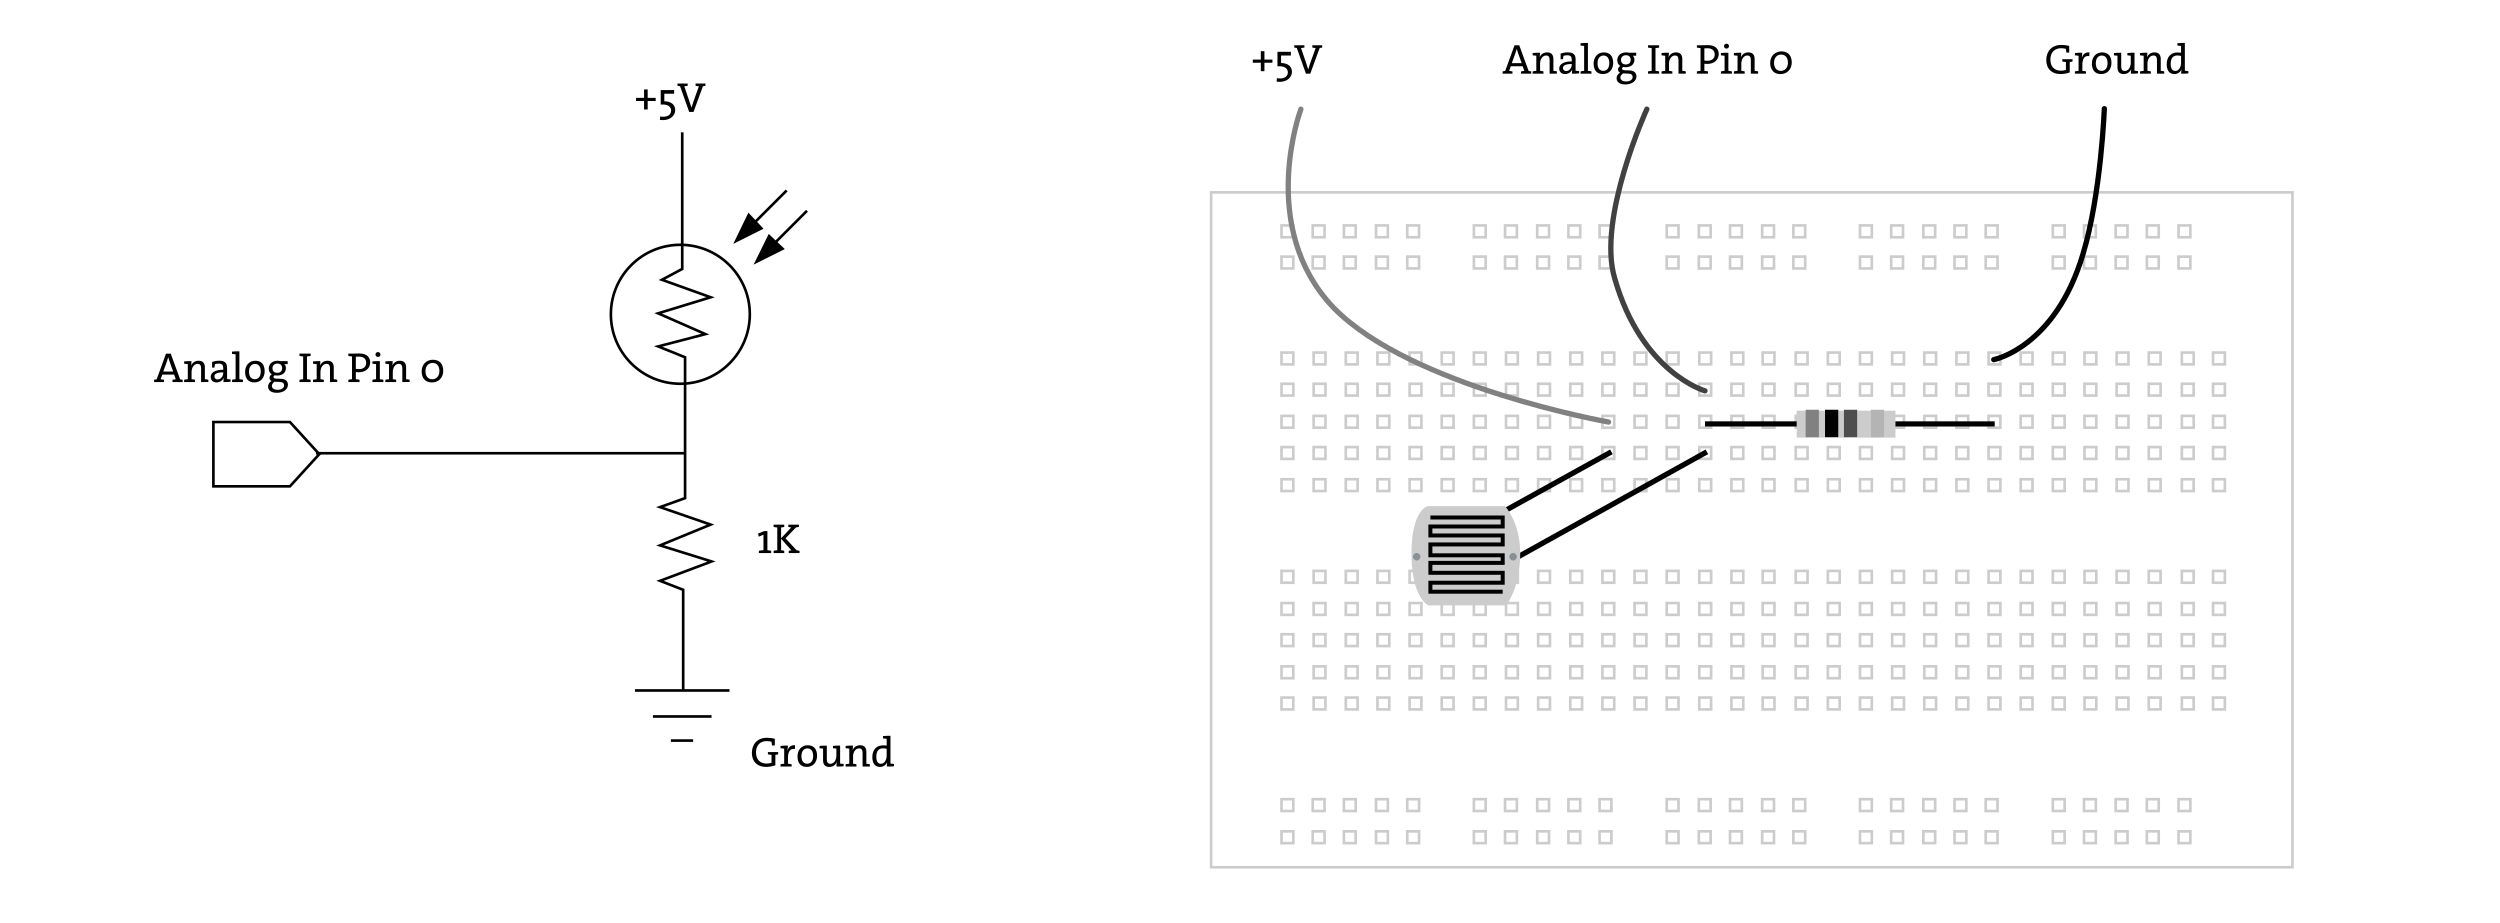 <?xml version="1.0" encoding="utf-8"?>
<!-- Generator: Adobe Illustrator 16.0.4, SVG Export Plug-In . SVG Version: 6.00 Build 0)  -->
<!DOCTYPE svg PUBLIC "-//W3C//DTD SVG 1.1//EN" "http://www.w3.org/Graphics/SVG/1.1/DTD/svg11.dtd">
<svg version="1.1" id="Layer_1" xmlns="http://www.w3.org/2000/svg" xmlns:xlink="http://www.w3.org/1999/xlink" x="0px" y="0px"
	 width="650px" height="240px" viewBox="-19 0 650 240" enable-background="new -19 0 650 240" xml:space="preserve">
<g enable-background="new    ">
	<path fill="#010101" d="M376.463,19.157v-0.591c0.263-0.055,0.569-0.109,0.854-0.131l-0.427-1.214h-3.085l-0.427,1.214
		c0.284,0.022,0.602,0.077,0.864,0.131v0.591h-2.561v-0.591c0.197-0.055,0.471-0.109,0.668-0.12l2.429-6.674h1.225l2.44,6.674
		c0.196,0.011,0.47,0.065,0.667,0.12v0.591H376.463z M375.697,13.807c-0.132-0.383-0.241-0.711-0.34-1.072h-0.021
		c-0.088,0.35-0.197,0.689-0.317,1.061l-0.951,2.625h2.57L375.697,13.807z"/>
	<path fill="#010101" d="M383.898,19.157v-3.501c0-0.766-0.208-1.226-0.919-1.226c-0.897,0-1.554,0.919-1.554,2.123v1.871
		c0.295,0.022,0.612,0.065,0.875,0.142v0.591h-2.812v-0.591c0.284-0.065,0.623-0.12,0.952-0.142v-3.928
		c-0.263-0.044-0.635-0.087-0.952-0.109v-0.591c0.547-0.066,1.302-0.109,1.903-0.077c0,0.317-0.021,0.821-0.076,1.149h0.011
		c0.317-0.744,0.996-1.248,1.926-1.248c1.236,0,1.63,0.777,1.63,1.74v3.063c0.317,0.022,0.646,0.077,0.908,0.142v0.591H383.898z"/>
	<path fill="#010101" d="M389.714,19.157c0-0.383,0.012-0.777,0.066-1.083h-0.022c-0.263,0.667-0.951,1.182-1.849,1.182
		s-1.51-0.558-1.51-1.434c0-1.17,1.214-1.86,3.26-1.86v-0.405c0-0.766-0.273-1.192-1.138-1.192c-0.328,0-0.711,0.055-1.018,0.153
		c-0.021,0.273-0.076,0.58-0.131,0.886h-0.612v-1.488c0.547-0.175,1.203-0.306,1.849-0.306c1.598,0,2.046,0.733,2.046,1.816v2.954
		c0.263,0.044,0.624,0.087,0.919,0.109v0.591C391.06,19.146,390.305,19.19,389.714,19.157z M389.659,16.641
		c-1.706,0-2.297,0.426-2.297,1.028c0,0.47,0.328,0.81,0.831,0.81c0.876,0,1.466-0.864,1.466-1.718V16.641z"/>
	<path fill="#010101" d="M391.954,19.157v-0.591c0.273-0.065,0.602-0.12,0.919-0.142v-6.477c-0.263-0.043-0.624-0.087-0.941-0.109
		v-0.591c0.559-0.065,1.291-0.109,1.926-0.077v7.254c0.317,0.022,0.646,0.077,0.919,0.142v0.591H391.954z"/>
	<path fill="#010101" d="M397.784,19.256c-1.488,0-2.44-0.854-2.44-2.735c0-1.63,1.007-2.899,2.647-2.899
		c1.379,0,2.44,0.755,2.44,2.735C400.432,17.987,399.425,19.256,397.784,19.256z M397.904,14.442c-0.799,0-1.543,0.602-1.543,2.002
		c0,1.258,0.525,1.98,1.532,1.98c0.81,0,1.521-0.635,1.521-1.991C399.414,15.164,398.889,14.442,397.904,14.442z"/>
	<path fill="#010101" d="M403.601,21.958c-1.4,0-2.287-0.58-2.287-1.63c0-0.634,0.416-1.17,0.908-1.444
		c-0.328-0.142-0.536-0.449-0.536-0.81c0-0.383,0.241-0.744,0.602-0.919c-0.492-0.295-0.799-0.788-0.799-1.499
		c0-1.094,0.821-2.035,2.309-2.035c0.296,0,0.492,0.033,0.766,0.099h1.85v0.777h-0.897c0.273,0.219,0.438,0.58,0.438,1.006
		c0,1.116-0.755,1.969-2.297,1.969c-0.219,0-0.384-0.021-0.58-0.076c-0.229,0.109-0.351,0.284-0.351,0.459
		c0,0.306,0.273,0.405,0.931,0.427l0.995,0.033c1.171,0.043,1.827,0.591,1.827,1.575C406.478,21.039,405.307,21.958,403.601,21.958z
		 M404.366,19.135l-1.051-0.043c-0.099,0-0.229,0-0.317-0.011c-0.427,0.295-0.7,0.657-0.7,1.072c0,0.646,0.613,1.028,1.467,1.028
		c1.104,0,1.718-0.503,1.718-1.17C405.482,19.485,405.132,19.157,404.366,19.135z M403.753,14.354c-0.82,0-1.291,0.525-1.291,1.214
		c0,0.755,0.449,1.192,1.259,1.192c0.776,0,1.258-0.438,1.258-1.192C404.979,14.825,404.541,14.354,403.753,14.354z"/>
	<path fill="#010101" d="M409.481,19.157v-0.591c0.284-0.065,0.623-0.12,0.951-0.142v-5.919c-0.328-0.022-0.667-0.077-0.951-0.142
		v-0.591h2.899v0.591c-0.285,0.065-0.624,0.12-0.952,0.142v5.919c0.328,0.022,0.667,0.077,0.952,0.142v0.591H409.481z"/>
	<path fill="#010101" d="M417.411,19.157v-3.501c0-0.766-0.208-1.226-0.919-1.226c-0.897,0-1.554,0.919-1.554,2.123v1.871
		c0.295,0.022,0.612,0.065,0.875,0.142v0.591h-2.812v-0.591c0.284-0.065,0.623-0.12,0.952-0.142v-3.928
		c-0.263-0.044-0.635-0.087-0.952-0.109v-0.591c0.547-0.066,1.302-0.109,1.903-0.077c0,0.317-0.021,0.821-0.076,1.149h0.011
		c0.317-0.744,0.995-1.248,1.926-1.248c1.236,0,1.63,0.777,1.63,1.74v3.063c0.317,0.022,0.646,0.077,0.908,0.142v0.591H417.411z"/>
	<path fill="#010101" d="M424.911,16.619c-0.306,0-0.58-0.022-0.776-0.044v1.849c0.328,0.022,0.667,0.077,0.952,0.142v0.591h-2.899
		v-0.591c0.284-0.065,0.623-0.12,0.951-0.142v-5.919c-0.328-0.022-0.667-0.077-0.951-0.142v-0.591h0.951
		c0.328,0,1.226-0.044,1.915-0.044c1.991,0,2.812,1.05,2.812,2.309C427.865,15.536,426.717,16.619,424.911,16.619z M424.944,12.549
		c-0.284,0-0.591,0-0.81,0.021v3.162c0.196,0.033,0.503,0.065,0.864,0.065c1.236,0,1.827-0.733,1.827-1.63
		C426.826,13.348,426.377,12.549,424.944,12.549z"/>
	<path fill="#010101" d="M428.441,19.157v-0.591c0.284-0.065,0.623-0.12,0.952-0.142v-3.928c-0.263-0.044-0.635-0.087-0.952-0.109
		v-0.591c0.547-0.066,1.302-0.109,1.937-0.077v4.705c0.317,0.022,0.646,0.077,0.919,0.142v0.591H428.441z M429.896,12.637
		c-0.361,0-0.656-0.273-0.656-0.635c0-0.361,0.295-0.646,0.656-0.646c0.35,0,0.646,0.285,0.646,0.646
		C430.542,12.352,430.246,12.637,429.896,12.637z"/>
	<path fill="#010101" d="M436.218,19.157v-3.501c0-0.766-0.208-1.226-0.919-1.226c-0.897,0-1.554,0.919-1.554,2.123v1.871
		c0.295,0.022,0.612,0.065,0.875,0.142v0.591h-2.812v-0.591c0.284-0.065,0.623-0.12,0.952-0.142v-3.928
		c-0.263-0.044-0.635-0.087-0.952-0.109v-0.591c0.547-0.066,1.302-0.109,1.903-0.077c0,0.317-0.021,0.821-0.076,1.149h0.011
		c0.317-0.744,0.995-1.248,1.926-1.248c1.236,0,1.63,0.777,1.63,1.74v3.063c0.317,0.022,0.646,0.077,0.908,0.142v0.591H436.218z"/>
	<path fill="#010101" d="M443.937,19.267c-1.531,0-2.691-0.886-2.691-2.899c0-1.871,1.335-3.008,2.922-3.008
		c1.794,0,2.691,1.17,2.691,2.877C446.858,18.151,445.513,19.267,443.937,19.267z M444.09,14.19c-1.028,0-1.849,0.788-1.849,2.111
		c0,1.204,0.536,2.133,1.783,2.133c1.018,0,1.838-0.788,1.838-2.123C445.862,15.12,445.315,14.19,444.09,14.19z"/>
</g>
<g enable-background="new    ">
	<path fill="#010101" d="M309.752,16.312v2.199h-0.941v-2.199h-2.078v-0.82h2.078v-2.188h0.941v2.188h2.078v0.82H309.752z"/>
	<path fill="#010101" d="M313.73,21.28c-0.285,0-0.559-0.022-0.81-0.055l0.087-0.908c0.219,0.055,0.515,0.087,0.788,0.087
		c1.346,0,2.046-0.689,2.046-1.597s-0.732-1.576-2.078-1.576c-0.209,0-0.405,0-0.624,0.011v-3.774h3.489v0.962h-2.549v1.958
		c1.838,0,2.834,0.963,2.834,2.265C316.914,20.175,315.557,21.28,313.73,21.28z"/>
	<path fill="#010101" d="M324.109,12.483l-2.439,6.674h-1.127l-2.374-6.674c-0.208-0.011-0.481-0.065-0.667-0.12v-0.591h2.647v0.591
		c-0.263,0.055-0.58,0.109-0.875,0.131l1.367,4.026c0.153,0.427,0.339,0.996,0.492,1.532h0.011c0.132-0.503,0.317-1.04,0.504-1.608
		l1.422-3.949c-0.295-0.022-0.602-0.077-0.864-0.131v-0.591h2.561v0.591C324.591,12.418,324.307,12.473,324.109,12.483z"/>
</g>
<g enable-background="new    ">
	<path fill="#010101" d="M519.135,16.126v2.703c-0.733,0.273-1.63,0.427-2.439,0.427c-2.232,0-3.665-1.357-3.665-3.644
		c0-2.275,1.433-3.938,3.938-3.938c0.7,0,1.367,0.099,2.023,0.263v1.739h-0.722c-0.065-0.361-0.109-0.678-0.143-0.974
		c-0.404-0.109-0.842-0.164-1.247-0.164c-1.564,0-2.778,0.974-2.778,2.954c0,1.838,1.072,2.888,2.734,2.888
		c0.493,0,0.908-0.077,1.303-0.197v-2.057c-0.328-0.021-0.668-0.076-0.941-0.142v-0.591h2.658v0.602
		C519.627,16.05,519.387,16.094,519.135,16.126z"/>
	<path fill="#010101" d="M524.218,14.595c-1.247-0.208-1.805,0.634-1.805,2.374v1.455c0.328,0.022,0.667,0.077,0.952,0.142v0.591
		h-2.889v-0.591c0.284-0.065,0.623-0.12,0.952-0.142v-3.928c-0.263-0.044-0.635-0.087-0.952-0.109v-0.591
		c0.547-0.066,1.302-0.109,1.903-0.077c0,0.339-0.032,0.842-0.109,1.291h0.011c0.241-0.755,0.788-1.51,1.98-1.39L524.218,14.595z"/>
	<path fill="#010101" d="M527.334,19.256c-1.488,0-2.44-0.854-2.44-2.735c0-1.63,1.007-2.899,2.647-2.899
		c1.379,0,2.44,0.755,2.44,2.735C529.981,17.987,528.975,19.256,527.334,19.256z M527.454,14.442c-0.799,0-1.543,0.602-1.543,2.002
		c0,1.258,0.525,1.98,1.532,1.98c0.81,0,1.521-0.635,1.521-1.991C528.964,15.164,528.438,14.442,527.454,14.442z"/>
	<path fill="#010101" d="M535.032,19.157c0-0.328,0.021-0.81,0.076-1.149h-0.021c-0.317,0.744-0.985,1.248-1.915,1.248
		c-1.247,0-1.63-0.777-1.63-1.74v-3.02c-0.263-0.044-0.624-0.087-0.919-0.109v-0.591c0.514-0.066,1.258-0.109,1.893-0.077v3.501
		c0,0.766,0.219,1.226,0.93,1.226c0.897,0,1.554-0.919,1.554-2.123v-1.838c-0.252-0.033-0.591-0.077-0.887-0.099v-0.591
		c0.536-0.066,1.259-0.109,1.86-0.077v4.661c0.263,0.044,0.624,0.087,0.919,0.109v0.591
		C536.378,19.146,535.622,19.19,535.032,19.157z"/>
	<path fill="#010101" d="M541.812,19.157v-3.501c0-0.766-0.208-1.226-0.919-1.226c-0.897,0-1.554,0.919-1.554,2.123v1.871
		c0.295,0.022,0.612,0.065,0.875,0.142v0.591h-2.812v-0.591c0.284-0.065,0.623-0.12,0.952-0.142v-3.928
		c-0.263-0.044-0.635-0.087-0.952-0.109v-0.591c0.547-0.066,1.302-0.109,1.903-0.077c0,0.317-0.021,0.821-0.076,1.149h0.011
		c0.317-0.744,0.995-1.248,1.926-1.248c1.236,0,1.63,0.777,1.63,1.74v3.063c0.317,0.022,0.646,0.077,0.908,0.142v0.591H541.812z"/>
	<path fill="#010101" d="M548.108,19.157c0-0.306,0.022-0.788,0.088-1.105l-0.022-0.011c-0.306,0.733-0.974,1.214-1.827,1.214
		c-1.334,0-2.002-0.974-2.002-2.56c0-1.904,1.095-3.053,2.812-3.053c0.295,0,0.59,0.022,0.919,0.055v-1.75
		c-0.263-0.043-0.635-0.087-0.952-0.109v-0.591c0.547-0.065,1.302-0.109,1.937-0.077v7.21c0.263,0.044,0.623,0.087,0.919,0.109
		v0.591C549.465,19.146,548.71,19.19,548.108,19.157z M548.076,14.541c-0.329-0.077-0.657-0.121-0.963-0.121
		c-1.04,0-1.729,0.624-1.729,2.188c0,1.171,0.383,1.838,1.203,1.838c0.984,0,1.488-1.149,1.488-2.101V14.541z"/>
</g>
<polyline fill="none" stroke="#010101" stroke-width="0.69" points="158.381,34.402 158.381,69.916 153.097,72.743 
	165.753,77.289 152.114,81.466 164.401,86.873 152.114,90.068 159.118,92.895 159.118,129.514 152.605,131.848 165.753,136.395 
	152.605,141.801 165.999,145.979 152.605,151.017 158.627,153.351 158.627,179.525 "/>
<line fill="none" stroke="#010101" stroke-width="0.69" x1="63.147" y1="117.84" x2="159.118" y2="117.84"/>
<circle fill="none" stroke="#010101" stroke-width="0.69" cx="157.889" cy="81.713" r="18.063"/>
<g enable-background="new    ">
	<path fill="#010101" d="M149.397,26.26v2.199h-0.941V26.26h-2.079v-0.82h2.079v-2.188h0.941v2.188h2.079v0.82H149.397z"/>
	<path fill="#010101" d="M153.376,31.227c-0.285,0-0.558-0.022-0.81-0.055l0.087-0.908c0.219,0.055,0.514,0.087,0.788,0.087
		c1.346,0,2.046-0.689,2.046-1.597s-0.733-1.576-2.079-1.576c-0.208,0-0.405,0-0.624,0.011v-3.774h3.49v0.962h-2.549v1.958
		c1.838,0,2.833,0.963,2.833,2.265C156.56,30.122,155.203,31.227,153.376,31.227z"/>
	<path fill="#010101" d="M163.756,22.431l-2.44,6.674h-1.127l-2.374-6.674c-0.208-0.011-0.481-0.065-0.667-0.12V21.72h2.648v0.591
		c-0.263,0.055-0.58,0.109-0.875,0.131l1.368,4.026c0.153,0.427,0.339,0.996,0.492,1.532h0.011c0.131-0.503,0.317-1.04,0.503-1.608
		l1.422-3.949c-0.295-0.022-0.602-0.077-0.864-0.131V21.72h2.56v0.591C164.237,22.365,163.953,22.42,163.756,22.431z"/>
</g>
<g enable-background="new    ">
	<path fill="#010101" d="M25.847,99.33v-0.591c0.263-0.055,0.569-0.109,0.854-0.131l-0.427-1.214h-3.085l-0.427,1.214
		c0.285,0.022,0.602,0.077,0.865,0.131v0.591h-2.561v-0.591c0.197-0.055,0.471-0.109,0.667-0.12l2.429-6.674h1.226l2.44,6.674
		c0.197,0.011,0.47,0.065,0.667,0.12v0.591H25.847z M25.081,93.98c-0.131-0.383-0.241-0.711-0.339-1.072H24.72
		c-0.087,0.35-0.197,0.689-0.317,1.061l-0.952,2.625h2.571L25.081,93.98z"/>
	<path fill="#010101" d="M33.282,99.33v-3.501c0-0.766-0.208-1.226-0.919-1.226c-0.897,0-1.553,0.919-1.553,2.123v1.871
		c0.295,0.022,0.612,0.065,0.875,0.142v0.591h-2.812v-0.591c0.284-0.065,0.624-0.12,0.952-0.142v-3.928
		c-0.263-0.044-0.634-0.087-0.952-0.109v-0.591c0.547-0.066,1.302-0.109,1.903-0.077c0,0.317-0.021,0.821-0.076,1.149h0.011
		c0.317-0.744,0.996-1.248,1.926-1.248c1.236,0,1.63,0.777,1.63,1.74v3.063c0.317,0.022,0.646,0.077,0.908,0.142v0.591H33.282z"/>
	<path fill="#010101" d="M39.098,99.33c0-0.383,0.011-0.777,0.065-1.083h-0.021c-0.263,0.667-0.952,1.182-1.849,1.182
		s-1.51-0.558-1.51-1.434c0-1.17,1.214-1.86,3.26-1.86V95.73c0-0.766-0.273-1.192-1.138-1.192c-0.329,0-0.711,0.055-1.018,0.153
		c-0.022,0.273-0.077,0.58-0.131,0.886h-0.613v-1.488c0.547-0.175,1.204-0.306,1.849-0.306c1.597,0,2.046,0.733,2.046,1.816v2.954
		c0.263,0.044,0.624,0.087,0.919,0.109v0.591C40.444,99.319,39.689,99.363,39.098,99.33z M39.043,96.814
		c-1.707,0-2.297,0.426-2.297,1.028c0,0.47,0.328,0.81,0.831,0.81c0.875,0,1.466-0.864,1.466-1.718V96.814z"/>
	<path fill="#010101" d="M41.337,99.33v-0.591c0.273-0.065,0.602-0.12,0.919-0.142V92.12c-0.262-0.043-0.624-0.087-0.941-0.109
		V91.42c0.558-0.065,1.291-0.109,1.926-0.077v7.254c0.317,0.022,0.646,0.077,0.919,0.142v0.591H41.337z"/>
	<path fill="#010101" d="M47.167,99.429c-1.488,0-2.439-0.854-2.439-2.735c0-1.63,1.006-2.899,2.647-2.899
		c1.378,0,2.44,0.755,2.44,2.735C49.815,98.16,48.808,99.429,47.167,99.429z M47.288,94.615c-0.799,0-1.543,0.602-1.543,2.002
		c0,1.258,0.525,1.98,1.532,1.98c0.81,0,1.521-0.635,1.521-1.991C48.797,95.337,48.272,94.615,47.288,94.615z"/>
	<path fill="#010101" d="M52.984,102.131c-1.4,0-2.287-0.58-2.287-1.63c0-0.634,0.416-1.17,0.908-1.444
		c-0.328-0.142-0.536-0.449-0.536-0.81c0-0.383,0.241-0.744,0.602-0.919c-0.492-0.295-0.798-0.788-0.798-1.499
		c0-1.094,0.82-2.035,2.308-2.035c0.295,0,0.493,0.033,0.766,0.099h1.849v0.777h-0.897c0.273,0.219,0.438,0.58,0.438,1.006
		c0,1.116-0.755,1.969-2.297,1.969c-0.219,0-0.383-0.021-0.58-0.076c-0.23,0.109-0.35,0.284-0.35,0.459
		c0,0.306,0.273,0.405,0.93,0.427l0.996,0.033c1.171,0.043,1.827,0.591,1.827,1.575C55.861,101.212,54.691,102.131,52.984,102.131z
		 M53.75,99.308l-1.05-0.043c-0.099,0-0.23,0-0.317-0.011c-0.427,0.295-0.7,0.657-0.7,1.072c0,0.646,0.613,1.028,1.466,1.028
		c1.105,0,1.718-0.503,1.718-1.17C54.866,99.658,54.516,99.33,53.75,99.308z M53.137,94.527c-0.821,0-1.291,0.525-1.291,1.214
		c0,0.755,0.449,1.192,1.258,1.192c0.776,0,1.258-0.438,1.258-1.192C54.362,94.998,53.925,94.527,53.137,94.527z"/>
	<path fill="#010101" d="M58.865,99.33v-0.591c0.285-0.065,0.624-0.12,0.952-0.142v-5.919c-0.328-0.022-0.667-0.077-0.952-0.142
		v-0.591h2.899v0.591c-0.285,0.065-0.624,0.12-0.952,0.142v5.919c0.328,0.022,0.667,0.077,0.952,0.142v0.591H58.865z"/>
	<path fill="#010101" d="M66.795,99.33v-3.501c0-0.766-0.208-1.226-0.919-1.226c-0.897,0-1.553,0.919-1.553,2.123v1.871
		c0.295,0.022,0.612,0.065,0.875,0.142v0.591h-2.812v-0.591c0.284-0.065,0.624-0.12,0.952-0.142v-3.928
		c-0.263-0.044-0.634-0.087-0.952-0.109v-0.591c0.547-0.066,1.302-0.109,1.903-0.077c0,0.317-0.021,0.821-0.076,1.149h0.011
		c0.317-0.744,0.996-1.248,1.926-1.248c1.236,0,1.63,0.777,1.63,1.74v3.063c0.317,0.022,0.646,0.077,0.908,0.142v0.591H66.795z"/>
	<path fill="#010101" d="M74.295,96.792c-0.307,0-0.58-0.022-0.777-0.044v1.849c0.328,0.022,0.667,0.077,0.952,0.142v0.591H71.57
		v-0.591c0.285-0.065,0.624-0.12,0.952-0.142v-5.919c-0.328-0.022-0.667-0.077-0.952-0.142v-0.591h0.952
		c0.328,0,1.225-0.044,1.915-0.044c1.991,0,2.812,1.05,2.812,2.309C77.249,95.709,76.1,96.792,74.295,96.792z M74.328,92.722
		c-0.285,0-0.591,0-0.81,0.021v3.162c0.197,0.033,0.503,0.065,0.864,0.065c1.236,0,1.827-0.733,1.827-1.63
		C76.209,93.521,75.761,92.722,74.328,92.722z"/>
	<path fill="#010101" d="M77.825,99.33v-0.591c0.284-0.065,0.624-0.12,0.952-0.142v-3.928c-0.263-0.044-0.634-0.087-0.952-0.109
		v-0.591c0.547-0.066,1.302-0.109,1.937-0.077v4.705c0.317,0.022,0.646,0.077,0.919,0.142v0.591H77.825z M79.28,92.81
		c-0.361,0-0.657-0.273-0.657-0.635c0-0.361,0.295-0.646,0.657-0.646c0.35,0,0.646,0.285,0.646,0.646
		C79.926,92.525,79.63,92.81,79.28,92.81z"/>
	<path fill="#010101" d="M85.602,99.33v-3.501c0-0.766-0.208-1.226-0.919-1.226c-0.897,0-1.553,0.919-1.553,2.123v1.871
		c0.295,0.022,0.612,0.065,0.875,0.142v0.591h-2.812v-0.591c0.284-0.065,0.624-0.12,0.952-0.142v-3.928
		c-0.263-0.044-0.634-0.087-0.952-0.109v-0.591c0.547-0.066,1.302-0.109,1.903-0.077c0,0.317-0.021,0.821-0.076,1.149h0.011
		c0.317-0.744,0.996-1.248,1.926-1.248c1.236,0,1.63,0.777,1.63,1.74v3.063c0.317,0.022,0.646,0.077,0.908,0.142v0.591H85.602z"/>
	<path fill="#010101" d="M93.32,99.439c-1.532,0-2.691-0.886-2.691-2.899c0-1.871,1.334-3.008,2.921-3.008
		c1.794,0,2.691,1.17,2.691,2.877C96.241,98.324,94.896,99.439,93.32,99.439z M93.473,94.363c-1.028,0-1.849,0.788-1.849,2.111
		c0,1.204,0.536,2.133,1.783,2.133c1.018,0,1.838-0.788,1.838-2.123C95.246,95.293,94.699,94.363,93.473,94.363z"/>
</g>
<polygon fill="none" stroke="#010101" stroke-width="0.69" points="56.388,109.729 64.007,118.085 56.388,126.44 36.482,126.44 
	36.482,109.729 "/>
<g>
	<polyline fill="none" stroke="#010101" stroke-width="0.69" points="146.092,179.525 170.669,179.525 150.515,179.525 	"/>
	<line fill="none" stroke="#010101" stroke-width="0.69" x1="150.761" y1="186.285" x2="165.999" y2="186.285"/>
	<line fill="none" stroke="#010101" stroke-width="0.69" x1="155.431" y1="192.551" x2="161.207" y2="192.551"/>
</g>
<g enable-background="new    ">
	<path fill="#010101" d="M182.592,196.271v2.703c-0.733,0.273-1.63,0.427-2.439,0.427c-2.232,0-3.666-1.357-3.666-3.644
		c0-2.275,1.434-3.938,3.939-3.938c0.7,0,1.367,0.099,2.024,0.263v1.739h-0.722c-0.065-0.361-0.109-0.678-0.142-0.974
		c-0.405-0.109-0.842-0.164-1.248-0.164c-1.564,0-2.779,0.974-2.779,2.954c0,1.838,1.072,2.888,2.735,2.888
		c0.492,0,0.908-0.077,1.302-0.197v-2.057c-0.328-0.021-0.667-0.076-0.941-0.142v-0.591h2.659v0.602
		C183.084,196.195,182.844,196.238,182.592,196.271z"/>
	<path fill="#010101" d="M187.675,194.74c-1.248-0.208-1.805,0.634-1.805,2.374v1.455c0.328,0.022,0.667,0.077,0.952,0.142v0.591
		h-2.888v-0.591c0.284-0.065,0.624-0.12,0.952-0.142v-3.928c-0.263-0.044-0.634-0.087-0.952-0.109v-0.591
		c0.547-0.066,1.302-0.109,1.903-0.077c0,0.339-0.033,0.842-0.109,1.291h0.011c0.241-0.755,0.788-1.51,1.98-1.39L187.675,194.74z"/>
	<path fill="#010101" d="M190.79,199.4c-1.488,0-2.439-0.854-2.439-2.735c0-1.63,1.006-2.899,2.647-2.899
		c1.378,0,2.44,0.755,2.44,2.735C193.438,198.131,192.431,199.4,190.79,199.4z M190.911,194.586c-0.799,0-1.543,0.602-1.543,2.002
		c0,1.258,0.525,1.98,1.532,1.98c0.81,0,1.521-0.635,1.521-1.991C192.42,195.309,191.895,194.586,190.911,194.586z"/>
	<path fill="#010101" d="M198.489,199.302c0-0.328,0.022-0.81,0.077-1.149h-0.022c-0.317,0.744-0.984,1.248-1.915,1.248
		c-1.247,0-1.63-0.777-1.63-1.74v-3.02c-0.262-0.044-0.624-0.087-0.919-0.109v-0.591c0.514-0.066,1.258-0.109,1.893-0.077v3.501
		c0,0.766,0.219,1.226,0.93,1.226c0.897,0,1.554-0.919,1.554-2.123v-1.838c-0.252-0.033-0.591-0.077-0.886-0.099v-0.591
		c0.536-0.066,1.258-0.109,1.86-0.077v4.661c0.263,0.044,0.624,0.087,0.919,0.109v0.591
		C199.835,199.291,199.08,199.334,198.489,199.302z"/>
	<path fill="#010101" d="M205.269,199.302v-3.501c0-0.766-0.208-1.226-0.919-1.226c-0.897,0-1.553,0.919-1.553,2.123v1.871
		c0.295,0.022,0.612,0.065,0.875,0.142v0.591h-2.812v-0.591c0.284-0.065,0.624-0.12,0.952-0.142v-3.928
		c-0.263-0.044-0.634-0.087-0.952-0.109v-0.591c0.547-0.066,1.302-0.109,1.903-0.077c0,0.317-0.021,0.821-0.076,1.149h0.011
		c0.317-0.744,0.996-1.248,1.926-1.248c1.236,0,1.63,0.777,1.63,1.74v3.063c0.317,0.022,0.646,0.077,0.908,0.142v0.591H205.269z"/>
	<path fill="#010101" d="M211.566,199.302c0-0.306,0.022-0.788,0.088-1.105l-0.022-0.011c-0.307,0.733-0.974,1.214-1.827,1.214
		c-1.335,0-2.002-0.974-2.002-2.56c0-1.904,1.094-3.053,2.812-3.053c0.295,0,0.591,0.022,0.919,0.055v-1.75
		c-0.263-0.043-0.634-0.087-0.952-0.109v-0.591c0.547-0.065,1.302-0.109,1.937-0.077v7.21c0.262,0.044,0.624,0.087,0.919,0.109
		v0.591C212.923,199.291,212.168,199.334,211.566,199.302z M211.533,194.685c-0.328-0.077-0.656-0.121-0.963-0.121
		c-1.039,0-1.729,0.624-1.729,2.188c0,1.171,0.383,1.838,1.204,1.838c0.985,0,1.488-1.149,1.488-2.101V194.685z"/>
</g>
<g enable-background="new    ">
	<path fill="#010101" d="M178.311,143.795v-0.602c0.361-0.066,0.777-0.121,1.192-0.143v-4.037l-1.236,0.525l-0.164-0.832
		l1.619-0.624h0.799v4.967c0.306,0.022,0.646,0.077,0.985,0.143v0.602H178.311z"/>
	<path fill="#010101" d="M186.077,143.795v-0.591c0.219-0.055,0.459-0.099,0.689-0.12l-2.68-2.998v2.976
		c0.251,0.022,0.569,0.065,0.82,0.142v0.591h-2.768v-0.591c0.285-0.065,0.624-0.12,0.952-0.142v-5.919
		c-0.328-0.022-0.667-0.077-0.952-0.142v-0.591h2.768v0.591c-0.251,0.077-0.569,0.12-0.82,0.142v2.812l2.637-2.822
		c-0.241-0.022-0.525-0.066-0.755-0.131v-0.591h2.746v0.591c-0.23,0.055-0.515,0.109-0.766,0.131l-2.713,2.833l2.877,3.107
		c0.252,0.022,0.536,0.077,0.766,0.131v0.591H186.077z"/>
</g>
<g>
	<g>
		<polygon fill="#010101" points="171.65,63.403 175.583,55.293 179.517,59.471 		"/>
		<line fill="none" stroke="#010101" stroke-width="0.69" x1="175.583" y1="59.471" x2="185.537" y2="49.518"/>
	</g>
	<g>
		<polygon fill="#010101" points="176.935,68.81 180.867,60.822 185.046,64.755 		"/>
		<line fill="none" stroke="#010101" stroke-width="0.69" x1="180.867" y1="64.755" x2="190.821" y2="54.801"/>
	</g>
</g>
<g>
	<g>
		<g>
			<rect x="372.562" y="91.665" fill="none" stroke="#CDCCCC" stroke-width="0.69" width="3.073" height="3.073"/>
			<rect x="372.562" y="99.776" fill="none" stroke="#CDCCCC" stroke-width="0.69" width="3.073" height="3.072"/>
			<rect x="372.562" y="108.131" fill="none" stroke="#CDCCCC" stroke-width="0.69" width="3.073" height="3.073"/>
			<rect x="372.562" y="116.243" fill="none" stroke="#CDCCCC" stroke-width="0.69" width="3.073" height="3.071"/>
			<rect x="372.562" y="124.598" fill="none" stroke="#CDCCCC" stroke-width="0.69" width="3.073" height="3.072"/>
		</g>
		<g>
			<rect x="380.917" y="91.665" fill="none" stroke="#CDCCCC" stroke-width="0.69" width="3.072" height="3.073"/>
			<rect x="380.917" y="99.776" fill="none" stroke="#CDCCCC" stroke-width="0.69" width="3.072" height="3.072"/>
			<rect x="380.917" y="108.131" fill="none" stroke="#CDCCCC" stroke-width="0.69" width="3.072" height="3.073"/>
			<rect x="380.917" y="116.243" fill="none" stroke="#CDCCCC" stroke-width="0.69" width="3.072" height="3.071"/>
			<rect x="380.917" y="124.598" fill="none" stroke="#CDCCCC" stroke-width="0.69" width="3.072" height="3.072"/>
		</g>
		<g>
			<rect x="389.272" y="91.665" fill="none" stroke="#CDCCCC" stroke-width="0.69" width="3.074" height="3.073"/>
			<rect x="389.272" y="99.776" fill="none" stroke="#CDCCCC" stroke-width="0.69" width="3.074" height="3.072"/>
			<rect x="389.272" y="108.131" fill="none" stroke="#CDCCCC" stroke-width="0.69" width="3.074" height="3.073"/>
			<rect x="389.272" y="116.243" fill="none" stroke="#CDCCCC" stroke-width="0.69" width="3.074" height="3.071"/>
			<rect x="389.272" y="124.598" fill="none" stroke="#CDCCCC" stroke-width="0.69" width="3.074" height="3.072"/>
		</g>
		<g>
			<rect x="397.63" y="91.665" fill="none" stroke="#CDCCCC" stroke-width="0.69" width="3.07" height="3.073"/>
			<rect x="397.63" y="99.776" fill="none" stroke="#CDCCCC" stroke-width="0.69" width="3.07" height="3.072"/>
			<rect x="397.63" y="108.131" fill="none" stroke="#CDCCCC" stroke-width="0.69" width="3.07" height="3.073"/>
			<rect x="397.63" y="116.243" fill="none" stroke="#CDCCCC" stroke-width="0.69" width="3.07" height="3.071"/>
			<rect x="397.63" y="124.598" fill="none" stroke="#CDCCCC" stroke-width="0.69" width="3.07" height="3.072"/>
		</g>
		<g>
			<rect x="405.986" y="91.665" fill="none" stroke="#CDCCCC" stroke-width="0.69" width="3.073" height="3.073"/>
			<rect x="405.986" y="99.776" fill="none" stroke="#CDCCCC" stroke-width="0.69" width="3.073" height="3.072"/>
			<rect x="405.986" y="108.131" fill="none" stroke="#CDCCCC" stroke-width="0.69" width="3.073" height="3.073"/>
			<rect x="405.986" y="116.243" fill="none" stroke="#CDCCCC" stroke-width="0.69" width="3.073" height="3.071"/>
			<rect x="405.986" y="124.598" fill="none" stroke="#CDCCCC" stroke-width="0.69" width="3.073" height="3.072"/>
		</g>
		<g>
			<rect x="414.341" y="91.665" fill="none" stroke="#CDCCCC" stroke-width="0.69" width="3.071" height="3.073"/>
			<rect x="414.341" y="99.776" fill="none" stroke="#CDCCCC" stroke-width="0.69" width="3.071" height="3.072"/>
			<rect x="414.341" y="108.131" fill="none" stroke="#CDCCCC" stroke-width="0.69" width="3.071" height="3.073"/>
			<rect x="414.341" y="116.243" fill="none" stroke="#CDCCCC" stroke-width="0.69" width="3.071" height="3.071"/>
			<rect x="414.341" y="124.598" fill="none" stroke="#CDCCCC" stroke-width="0.69" width="3.071" height="3.072"/>
		</g>
		<g>
			<rect x="422.819" y="91.665" fill="none" stroke="#CDCCCC" stroke-width="0.69" width="3.072" height="3.073"/>
			<rect x="422.819" y="99.776" fill="none" stroke="#CDCCCC" stroke-width="0.69" width="3.072" height="3.072"/>
			<rect x="422.819" y="108.131" fill="none" stroke="#CDCCCC" stroke-width="0.69" width="3.072" height="3.073"/>
			<rect x="422.819" y="116.243" fill="none" stroke="#CDCCCC" stroke-width="0.69" width="3.072" height="3.071"/>
			<rect x="422.819" y="124.598" fill="none" stroke="#CDCCCC" stroke-width="0.69" width="3.072" height="3.072"/>
		</g>
		<g>
			<rect x="431.177" y="91.665" fill="none" stroke="#CDCCCC" stroke-width="0.69" width="3.072" height="3.073"/>
			<rect x="431.177" y="99.776" fill="none" stroke="#CDCCCC" stroke-width="0.69" width="3.072" height="3.072"/>
			<rect x="431.177" y="108.131" fill="none" stroke="#CDCCCC" stroke-width="0.69" width="3.072" height="3.073"/>
			<rect x="431.177" y="116.243" fill="none" stroke="#CDCCCC" stroke-width="0.69" width="3.072" height="3.071"/>
			<rect x="431.177" y="124.598" fill="none" stroke="#CDCCCC" stroke-width="0.69" width="3.072" height="3.072"/>
		</g>
		<g>
			<rect x="439.286" y="91.665" fill="none" stroke="#CDCCCC" stroke-width="0.69" width="3.071" height="3.073"/>
			<rect x="439.286" y="99.776" fill="none" stroke="#CDCCCC" stroke-width="0.69" width="3.071" height="3.072"/>
			<rect x="439.286" y="108.131" fill="none" stroke="#CDCCCC" stroke-width="0.69" width="3.071" height="3.073"/>
			<rect x="439.286" y="116.243" fill="none" stroke="#CDCCCC" stroke-width="0.69" width="3.071" height="3.071"/>
			<rect x="439.286" y="124.598" fill="none" stroke="#CDCCCC" stroke-width="0.69" width="3.071" height="3.072"/>
		</g>
		<g>
			<rect x="447.888" y="91.665" fill="none" stroke="#CDCCCC" stroke-width="0.69" width="3.073" height="3.073"/>
			<rect x="447.888" y="99.776" fill="none" stroke="#CDCCCC" stroke-width="0.69" width="3.073" height="3.072"/>
			<rect x="447.888" y="108.131" fill="none" stroke="#CDCCCC" stroke-width="0.69" width="3.073" height="3.073"/>
			<rect x="447.888" y="116.243" fill="none" stroke="#CDCCCC" stroke-width="0.69" width="3.073" height="3.071"/>
			<rect x="447.888" y="124.598" fill="none" stroke="#CDCCCC" stroke-width="0.69" width="3.073" height="3.072"/>
		</g>
		<g>
			<rect x="456.241" y="91.665" fill="none" stroke="#CDCCCC" stroke-width="0.69" width="3.073" height="3.073"/>
			<rect x="456.241" y="99.776" fill="none" stroke="#CDCCCC" stroke-width="0.69" width="3.073" height="3.072"/>
			<rect x="456.241" y="108.131" fill="none" stroke="#CDCCCC" stroke-width="0.69" width="3.073" height="3.073"/>
			<rect x="456.241" y="116.243" fill="none" stroke="#CDCCCC" stroke-width="0.69" width="3.073" height="3.071"/>
			<rect x="456.241" y="124.598" fill="none" stroke="#CDCCCC" stroke-width="0.69" width="3.073" height="3.072"/>
		</g>
		<g>
			<rect x="464.601" y="91.665" fill="none" stroke="#CDCCCC" stroke-width="0.69" width="3.07" height="3.073"/>
			<rect x="464.601" y="99.776" fill="none" stroke="#CDCCCC" stroke-width="0.69" width="3.07" height="3.072"/>
			<rect x="464.601" y="108.131" fill="none" stroke="#CDCCCC" stroke-width="0.69" width="3.07" height="3.073"/>
			<rect x="464.601" y="116.243" fill="none" stroke="#CDCCCC" stroke-width="0.69" width="3.07" height="3.071"/>
			<rect x="464.601" y="124.598" fill="none" stroke="#CDCCCC" stroke-width="0.69" width="3.07" height="3.072"/>
		</g>
		<g>
			<rect x="472.956" y="91.665" fill="none" stroke="#CDCCCC" stroke-width="0.69" width="3.072" height="3.073"/>
			<rect x="472.956" y="99.776" fill="none" stroke="#CDCCCC" stroke-width="0.69" width="3.072" height="3.072"/>
			<rect x="472.956" y="108.131" fill="none" stroke="#CDCCCC" stroke-width="0.69" width="3.072" height="3.073"/>
			<rect x="472.956" y="116.243" fill="none" stroke="#CDCCCC" stroke-width="0.69" width="3.072" height="3.071"/>
			<rect x="472.956" y="124.598" fill="none" stroke="#CDCCCC" stroke-width="0.69" width="3.072" height="3.072"/>
		</g>
		<g>
			<rect x="481.312" y="91.665" fill="none" stroke="#CDCCCC" stroke-width="0.69" width="3.072" height="3.073"/>
			<rect x="481.312" y="99.776" fill="none" stroke="#CDCCCC" stroke-width="0.69" width="3.072" height="3.072"/>
			<rect x="481.312" y="108.131" fill="none" stroke="#CDCCCC" stroke-width="0.69" width="3.072" height="3.073"/>
			<rect x="481.312" y="116.243" fill="none" stroke="#CDCCCC" stroke-width="0.69" width="3.072" height="3.071"/>
			<rect x="481.312" y="124.598" fill="none" stroke="#CDCCCC" stroke-width="0.69" width="3.072" height="3.072"/>
		</g>
		<g>
			<rect x="489.668" y="91.665" fill="none" stroke="#CDCCCC" stroke-width="0.69" width="3.073" height="3.073"/>
			<rect x="489.668" y="99.776" fill="none" stroke="#CDCCCC" stroke-width="0.69" width="3.073" height="3.072"/>
			<rect x="489.668" y="108.131" fill="none" stroke="#CDCCCC" stroke-width="0.69" width="3.073" height="3.073"/>
			<rect x="489.668" y="116.243" fill="none" stroke="#CDCCCC" stroke-width="0.69" width="3.073" height="3.071"/>
			<rect x="489.668" y="124.598" fill="none" stroke="#CDCCCC" stroke-width="0.69" width="3.073" height="3.072"/>
		</g>
		<g>
			<rect x="498.024" y="91.665" fill="none" stroke="#CDCCCC" stroke-width="0.69" width="3.071" height="3.073"/>
			<rect x="498.024" y="99.776" fill="none" stroke="#CDCCCC" stroke-width="0.69" width="3.071" height="3.072"/>
			<rect x="498.024" y="108.131" fill="none" stroke="#CDCCCC" stroke-width="0.69" width="3.071" height="3.073"/>
			<rect x="498.024" y="116.243" fill="none" stroke="#CDCCCC" stroke-width="0.69" width="3.071" height="3.071"/>
			<rect x="498.024" y="124.598" fill="none" stroke="#CDCCCC" stroke-width="0.69" width="3.071" height="3.072"/>
		</g>
		<g>
			<rect x="506.378" y="91.665" fill="none" stroke="#CDCCCC" stroke-width="0.69" width="3.073" height="3.073"/>
			<rect x="506.378" y="99.776" fill="none" stroke="#CDCCCC" stroke-width="0.69" width="3.073" height="3.072"/>
			<rect x="506.378" y="108.131" fill="none" stroke="#CDCCCC" stroke-width="0.69" width="3.073" height="3.073"/>
			<rect x="506.378" y="116.243" fill="none" stroke="#CDCCCC" stroke-width="0.69" width="3.073" height="3.071"/>
			<rect x="506.378" y="124.598" fill="none" stroke="#CDCCCC" stroke-width="0.69" width="3.073" height="3.072"/>
		</g>
		<g>
			<rect x="514.735" y="91.665" fill="none" stroke="#CDCCCC" stroke-width="0.69" width="3.072" height="3.073"/>
			<rect x="514.735" y="99.776" fill="none" stroke="#CDCCCC" stroke-width="0.69" width="3.072" height="3.072"/>
			<rect x="514.735" y="108.131" fill="none" stroke="#CDCCCC" stroke-width="0.69" width="3.072" height="3.073"/>
			<rect x="514.735" y="116.243" fill="none" stroke="#CDCCCC" stroke-width="0.69" width="3.072" height="3.071"/>
			<rect x="514.735" y="124.598" fill="none" stroke="#CDCCCC" stroke-width="0.69" width="3.072" height="3.072"/>
		</g>
		<g>
			<rect x="522.968" y="91.665" fill="none" stroke="#CDCCCC" stroke-width="0.69" width="3.072" height="3.073"/>
			<rect x="522.968" y="99.776" fill="none" stroke="#CDCCCC" stroke-width="0.69" width="3.072" height="3.072"/>
			<rect x="522.968" y="108.131" fill="none" stroke="#CDCCCC" stroke-width="0.69" width="3.072" height="3.073"/>
			<rect x="522.968" y="116.243" fill="none" stroke="#CDCCCC" stroke-width="0.69" width="3.072" height="3.071"/>
			<rect x="522.968" y="124.598" fill="none" stroke="#CDCCCC" stroke-width="0.69" width="3.072" height="3.072"/>
		</g>
		<g>
			<rect x="531.325" y="91.665" fill="none" stroke="#CDCCCC" stroke-width="0.69" width="3.07" height="3.073"/>
			<rect x="531.325" y="99.776" fill="none" stroke="#CDCCCC" stroke-width="0.69" width="3.07" height="3.072"/>
			<rect x="531.325" y="108.131" fill="none" stroke="#CDCCCC" stroke-width="0.69" width="3.07" height="3.073"/>
			<rect x="531.325" y="116.243" fill="none" stroke="#CDCCCC" stroke-width="0.69" width="3.07" height="3.071"/>
			<rect x="531.325" y="124.598" fill="none" stroke="#CDCCCC" stroke-width="0.69" width="3.07" height="3.072"/>
		</g>
		<g>
			<rect x="539.681" y="91.665" fill="none" stroke="#CDCCCC" stroke-width="0.69" width="3.072" height="3.073"/>
			<rect x="539.681" y="99.776" fill="none" stroke="#CDCCCC" stroke-width="0.69" width="3.072" height="3.072"/>
			<rect x="539.681" y="108.131" fill="none" stroke="#CDCCCC" stroke-width="0.69" width="3.072" height="3.073"/>
			<rect x="539.681" y="116.243" fill="none" stroke="#CDCCCC" stroke-width="0.69" width="3.072" height="3.071"/>
			<rect x="539.681" y="124.598" fill="none" stroke="#CDCCCC" stroke-width="0.69" width="3.072" height="3.072"/>
		</g>
		<g>
			<rect x="548.28" y="91.665" fill="none" stroke="#CDCCCC" stroke-width="0.69" width="3.074" height="3.073"/>
			<rect x="548.28" y="99.776" fill="none" stroke="#CDCCCC" stroke-width="0.69" width="3.074" height="3.072"/>
			<rect x="548.28" y="108.131" fill="none" stroke="#CDCCCC" stroke-width="0.69" width="3.074" height="3.073"/>
			<rect x="548.28" y="116.243" fill="none" stroke="#CDCCCC" stroke-width="0.69" width="3.074" height="3.071"/>
			<rect x="548.28" y="124.598" fill="none" stroke="#CDCCCC" stroke-width="0.69" width="3.074" height="3.072"/>
		</g>
		<g>
			<rect x="556.393" y="91.665" fill="none" stroke="#CDCCCC" stroke-width="0.69" width="3.071" height="3.073"/>
			<rect x="556.393" y="99.776" fill="none" stroke="#CDCCCC" stroke-width="0.69" width="3.071" height="3.072"/>
			<rect x="556.393" y="108.131" fill="none" stroke="#CDCCCC" stroke-width="0.69" width="3.071" height="3.073"/>
			<rect x="556.393" y="116.243" fill="none" stroke="#CDCCCC" stroke-width="0.69" width="3.071" height="3.071"/>
			<rect x="556.393" y="124.598" fill="none" stroke="#CDCCCC" stroke-width="0.69" width="3.071" height="3.072"/>
		</g>
		<g>
			<rect x="339.138" y="91.665" fill="none" stroke="#CDCCCC" stroke-width="0.69" width="3.072" height="3.073"/>
			<rect x="339.138" y="99.776" fill="none" stroke="#CDCCCC" stroke-width="0.69" width="3.072" height="3.072"/>
			<rect x="339.138" y="108.131" fill="none" stroke="#CDCCCC" stroke-width="0.69" width="3.072" height="3.073"/>
			<rect x="339.138" y="116.243" fill="none" stroke="#CDCCCC" stroke-width="0.69" width="3.072" height="3.071"/>
			<rect x="339.138" y="124.598" fill="none" stroke="#CDCCCC" stroke-width="0.69" width="3.072" height="3.072"/>
		</g>
		<g>
			<rect x="347.495" y="91.665" fill="none" stroke="#CDCCCC" stroke-width="0.69" width="3.07" height="3.073"/>
			<rect x="347.495" y="99.776" fill="none" stroke="#CDCCCC" stroke-width="0.69" width="3.07" height="3.072"/>
			<rect x="347.495" y="108.131" fill="none" stroke="#CDCCCC" stroke-width="0.69" width="3.07" height="3.073"/>
			<rect x="347.495" y="116.243" fill="none" stroke="#CDCCCC" stroke-width="0.69" width="3.07" height="3.071"/>
			<rect x="347.495" y="124.598" fill="none" stroke="#CDCCCC" stroke-width="0.69" width="3.07" height="3.072"/>
		</g>
		<g>
			<rect x="355.85" y="91.665" fill="none" stroke="#CDCCCC" stroke-width="0.69" width="3.073" height="3.073"/>
			<rect x="355.85" y="99.776" fill="none" stroke="#CDCCCC" stroke-width="0.69" width="3.073" height="3.072"/>
			<rect x="355.85" y="108.131" fill="none" stroke="#CDCCCC" stroke-width="0.69" width="3.073" height="3.073"/>
			<rect x="355.85" y="116.243" fill="none" stroke="#CDCCCC" stroke-width="0.69" width="3.073" height="3.071"/>
			<rect x="355.85" y="124.598" fill="none" stroke="#CDCCCC" stroke-width="0.69" width="3.073" height="3.072"/>
		</g>
		<g>
			<rect x="364.206" y="91.665" fill="none" stroke="#CDCCCC" stroke-width="0.69" width="3.071" height="3.073"/>
			<rect x="364.206" y="99.776" fill="none" stroke="#CDCCCC" stroke-width="0.69" width="3.071" height="3.072"/>
			<rect x="364.206" y="108.131" fill="none" stroke="#CDCCCC" stroke-width="0.69" width="3.071" height="3.073"/>
			<rect x="364.206" y="116.243" fill="none" stroke="#CDCCCC" stroke-width="0.69" width="3.071" height="3.071"/>
			<rect x="364.206" y="124.598" fill="none" stroke="#CDCCCC" stroke-width="0.69" width="3.071" height="3.072"/>
		</g>
		<g>
			<rect x="314.193" y="91.665" fill="none" stroke="#CDCCCC" stroke-width="0.69" width="3.072" height="3.073"/>
			<rect x="314.193" y="99.776" fill="none" stroke="#CDCCCC" stroke-width="0.69" width="3.072" height="3.072"/>
			<rect x="314.193" y="108.131" fill="none" stroke="#CDCCCC" stroke-width="0.69" width="3.072" height="3.073"/>
			<rect x="314.193" y="116.243" fill="none" stroke="#CDCCCC" stroke-width="0.69" width="3.072" height="3.071"/>
			<rect x="314.193" y="124.598" fill="none" stroke="#CDCCCC" stroke-width="0.69" width="3.072" height="3.072"/>
		</g>
		<g>
			<rect x="322.55" y="91.665" fill="none" stroke="#CDCCCC" stroke-width="0.69" width="3.07" height="3.073"/>
			<rect x="322.55" y="99.776" fill="none" stroke="#CDCCCC" stroke-width="0.69" width="3.07" height="3.072"/>
			<rect x="322.55" y="108.131" fill="none" stroke="#CDCCCC" stroke-width="0.69" width="3.07" height="3.073"/>
			<rect x="322.55" y="116.243" fill="none" stroke="#CDCCCC" stroke-width="0.69" width="3.07" height="3.071"/>
			<rect x="322.55" y="124.598" fill="none" stroke="#CDCCCC" stroke-width="0.69" width="3.07" height="3.072"/>
		</g>
		<g>
			<rect x="330.905" y="91.665" fill="none" stroke="#CDCCCC" stroke-width="0.69" width="3.072" height="3.073"/>
			<rect x="330.905" y="99.776" fill="none" stroke="#CDCCCC" stroke-width="0.69" width="3.072" height="3.072"/>
			<rect x="330.905" y="108.131" fill="none" stroke="#CDCCCC" stroke-width="0.69" width="3.072" height="3.073"/>
			<rect x="330.905" y="116.243" fill="none" stroke="#CDCCCC" stroke-width="0.69" width="3.072" height="3.071"/>
			<rect x="330.905" y="124.598" fill="none" stroke="#CDCCCC" stroke-width="0.69" width="3.072" height="3.072"/>
		</g>
	</g>
	<g>
		<g>
			<rect x="372.562" y="148.438" fill="none" stroke="#CDCCCC" stroke-width="0.69" width="3.073" height="3.071"/>
			<rect x="372.562" y="156.793" fill="none" stroke="#CDCCCC" stroke-width="0.69" width="3.073" height="3.072"/>
			<rect x="372.562" y="164.901" fill="none" stroke="#CDCCCC" stroke-width="0.69" width="3.073" height="3.073"/>
			<rect x="372.562" y="173.258" fill="none" stroke="#CDCCCC" stroke-width="0.69" width="3.073" height="3.072"/>
			<rect x="372.562" y="181.369" fill="none" stroke="#CDCCCC" stroke-width="0.69" width="3.073" height="3.072"/>
		</g>
		<g>
			<rect x="380.917" y="148.438" fill="none" stroke="#CDCCCC" stroke-width="0.69" width="3.072" height="3.071"/>
			<rect x="380.917" y="156.793" fill="none" stroke="#CDCCCC" stroke-width="0.69" width="3.072" height="3.072"/>
			<rect x="380.917" y="164.901" fill="none" stroke="#CDCCCC" stroke-width="0.69" width="3.072" height="3.073"/>
			<rect x="380.917" y="173.258" fill="none" stroke="#CDCCCC" stroke-width="0.69" width="3.072" height="3.072"/>
			<rect x="380.917" y="181.369" fill="none" stroke="#CDCCCC" stroke-width="0.69" width="3.072" height="3.072"/>
		</g>
		<g>
			<rect x="389.272" y="148.438" fill="none" stroke="#CDCCCC" stroke-width="0.69" width="3.074" height="3.071"/>
			<rect x="389.272" y="156.793" fill="none" stroke="#CDCCCC" stroke-width="0.69" width="3.074" height="3.072"/>
			<rect x="389.272" y="164.901" fill="none" stroke="#CDCCCC" stroke-width="0.69" width="3.074" height="3.073"/>
			<rect x="389.272" y="173.258" fill="none" stroke="#CDCCCC" stroke-width="0.69" width="3.074" height="3.072"/>
			<rect x="389.272" y="181.369" fill="none" stroke="#CDCCCC" stroke-width="0.69" width="3.074" height="3.072"/>
		</g>
		<g>
			<rect x="397.63" y="148.438" fill="none" stroke="#CDCCCC" stroke-width="0.69" width="3.07" height="3.071"/>
			<rect x="397.63" y="156.793" fill="none" stroke="#CDCCCC" stroke-width="0.69" width="3.07" height="3.072"/>
			<rect x="397.63" y="164.901" fill="none" stroke="#CDCCCC" stroke-width="0.69" width="3.07" height="3.073"/>
			<rect x="397.63" y="173.258" fill="none" stroke="#CDCCCC" stroke-width="0.69" width="3.07" height="3.072"/>
			<rect x="397.63" y="181.369" fill="none" stroke="#CDCCCC" stroke-width="0.69" width="3.07" height="3.072"/>
		</g>
		<g>
			<rect x="405.986" y="148.438" fill="none" stroke="#CDCCCC" stroke-width="0.69" width="3.073" height="3.071"/>
			<rect x="405.986" y="156.793" fill="none" stroke="#CDCCCC" stroke-width="0.69" width="3.073" height="3.072"/>
			<rect x="405.986" y="164.901" fill="none" stroke="#CDCCCC" stroke-width="0.69" width="3.073" height="3.073"/>
			<rect x="405.986" y="173.258" fill="none" stroke="#CDCCCC" stroke-width="0.69" width="3.073" height="3.072"/>
			<rect x="405.986" y="181.369" fill="none" stroke="#CDCCCC" stroke-width="0.69" width="3.073" height="3.072"/>
		</g>
		<g>
			<rect x="414.341" y="148.438" fill="none" stroke="#CDCCCC" stroke-width="0.69" width="3.071" height="3.071"/>
			<rect x="414.341" y="156.793" fill="none" stroke="#CDCCCC" stroke-width="0.69" width="3.071" height="3.072"/>
			<rect x="414.341" y="164.901" fill="none" stroke="#CDCCCC" stroke-width="0.69" width="3.071" height="3.073"/>
			<rect x="414.341" y="173.258" fill="none" stroke="#CDCCCC" stroke-width="0.69" width="3.071" height="3.072"/>
			<rect x="414.341" y="181.369" fill="none" stroke="#CDCCCC" stroke-width="0.69" width="3.071" height="3.072"/>
		</g>
		<g>
			<rect x="422.819" y="148.438" fill="none" stroke="#CDCCCC" stroke-width="0.69" width="3.072" height="3.071"/>
			<rect x="422.819" y="156.793" fill="none" stroke="#CDCCCC" stroke-width="0.69" width="3.072" height="3.072"/>
			<rect x="422.819" y="164.901" fill="none" stroke="#CDCCCC" stroke-width="0.69" width="3.072" height="3.073"/>
			<rect x="422.819" y="173.258" fill="none" stroke="#CDCCCC" stroke-width="0.69" width="3.072" height="3.072"/>
			<rect x="422.819" y="181.369" fill="none" stroke="#CDCCCC" stroke-width="0.69" width="3.072" height="3.072"/>
		</g>
		<g>
			<rect x="431.177" y="148.438" fill="none" stroke="#CDCCCC" stroke-width="0.69" width="3.072" height="3.071"/>
			<rect x="431.177" y="156.793" fill="none" stroke="#CDCCCC" stroke-width="0.69" width="3.072" height="3.072"/>
			<rect x="431.177" y="164.901" fill="none" stroke="#CDCCCC" stroke-width="0.69" width="3.072" height="3.073"/>
			<rect x="431.177" y="173.258" fill="none" stroke="#CDCCCC" stroke-width="0.69" width="3.072" height="3.072"/>
			<rect x="431.177" y="181.369" fill="none" stroke="#CDCCCC" stroke-width="0.69" width="3.072" height="3.072"/>
		</g>
		<g>
			<rect x="439.286" y="148.438" fill="none" stroke="#CDCCCC" stroke-width="0.69" width="3.071" height="3.071"/>
			<rect x="439.286" y="156.793" fill="none" stroke="#CDCCCC" stroke-width="0.69" width="3.071" height="3.072"/>
			<rect x="439.286" y="164.901" fill="none" stroke="#CDCCCC" stroke-width="0.69" width="3.071" height="3.073"/>
			<rect x="439.286" y="173.258" fill="none" stroke="#CDCCCC" stroke-width="0.69" width="3.071" height="3.072"/>
			<rect x="439.286" y="181.369" fill="none" stroke="#CDCCCC" stroke-width="0.69" width="3.071" height="3.072"/>
		</g>
		<g>
			<rect x="447.888" y="148.438" fill="none" stroke="#CDCCCC" stroke-width="0.69" width="3.073" height="3.071"/>
			<rect x="447.888" y="156.793" fill="none" stroke="#CDCCCC" stroke-width="0.69" width="3.073" height="3.072"/>
			<rect x="447.888" y="164.901" fill="none" stroke="#CDCCCC" stroke-width="0.69" width="3.073" height="3.073"/>
			<rect x="447.888" y="173.258" fill="none" stroke="#CDCCCC" stroke-width="0.69" width="3.073" height="3.072"/>
			<rect x="447.888" y="181.369" fill="none" stroke="#CDCCCC" stroke-width="0.69" width="3.073" height="3.072"/>
		</g>
		<g>
			<rect x="456.241" y="148.438" fill="none" stroke="#CDCCCC" stroke-width="0.69" width="3.073" height="3.071"/>
			<rect x="456.241" y="156.793" fill="none" stroke="#CDCCCC" stroke-width="0.69" width="3.073" height="3.072"/>
			<rect x="456.241" y="164.901" fill="none" stroke="#CDCCCC" stroke-width="0.69" width="3.073" height="3.073"/>
			<rect x="456.241" y="173.258" fill="none" stroke="#CDCCCC" stroke-width="0.69" width="3.073" height="3.072"/>
			<rect x="456.241" y="181.369" fill="none" stroke="#CDCCCC" stroke-width="0.69" width="3.073" height="3.072"/>
		</g>
		<g>
			<rect x="464.601" y="148.438" fill="none" stroke="#CDCCCC" stroke-width="0.69" width="3.07" height="3.071"/>
			<rect x="464.601" y="156.793" fill="none" stroke="#CDCCCC" stroke-width="0.69" width="3.07" height="3.072"/>
			<rect x="464.601" y="164.901" fill="none" stroke="#CDCCCC" stroke-width="0.69" width="3.07" height="3.073"/>
			<rect x="464.601" y="173.258" fill="none" stroke="#CDCCCC" stroke-width="0.69" width="3.07" height="3.072"/>
			<rect x="464.601" y="181.369" fill="none" stroke="#CDCCCC" stroke-width="0.69" width="3.07" height="3.072"/>
		</g>
		<g>
			<rect x="472.956" y="148.438" fill="none" stroke="#CDCCCC" stroke-width="0.69" width="3.072" height="3.071"/>
			<rect x="472.956" y="156.793" fill="none" stroke="#CDCCCC" stroke-width="0.69" width="3.072" height="3.072"/>
			<rect x="472.956" y="164.901" fill="none" stroke="#CDCCCC" stroke-width="0.69" width="3.072" height="3.073"/>
			<rect x="472.956" y="173.258" fill="none" stroke="#CDCCCC" stroke-width="0.69" width="3.072" height="3.072"/>
			<rect x="472.956" y="181.369" fill="none" stroke="#CDCCCC" stroke-width="0.69" width="3.072" height="3.072"/>
		</g>
		<g>
			<rect x="481.312" y="148.438" fill="none" stroke="#CDCCCC" stroke-width="0.69" width="3.072" height="3.071"/>
			<rect x="481.312" y="156.793" fill="none" stroke="#CDCCCC" stroke-width="0.69" width="3.072" height="3.072"/>
			<rect x="481.312" y="164.901" fill="none" stroke="#CDCCCC" stroke-width="0.69" width="3.072" height="3.073"/>
			<rect x="481.312" y="173.258" fill="none" stroke="#CDCCCC" stroke-width="0.69" width="3.072" height="3.072"/>
			<rect x="481.312" y="181.369" fill="none" stroke="#CDCCCC" stroke-width="0.69" width="3.072" height="3.072"/>
		</g>
		<g>
			<rect x="489.668" y="148.438" fill="none" stroke="#CDCCCC" stroke-width="0.69" width="3.073" height="3.071"/>
			<rect x="489.668" y="156.793" fill="none" stroke="#CDCCCC" stroke-width="0.69" width="3.073" height="3.072"/>
			<rect x="489.668" y="164.901" fill="none" stroke="#CDCCCC" stroke-width="0.69" width="3.073" height="3.073"/>
			<rect x="489.668" y="173.258" fill="none" stroke="#CDCCCC" stroke-width="0.69" width="3.073" height="3.072"/>
			<rect x="489.668" y="181.369" fill="none" stroke="#CDCCCC" stroke-width="0.69" width="3.073" height="3.072"/>
		</g>
		<g>
			<rect x="498.024" y="148.438" fill="none" stroke="#CDCCCC" stroke-width="0.69" width="3.071" height="3.071"/>
			<rect x="498.024" y="156.793" fill="none" stroke="#CDCCCC" stroke-width="0.69" width="3.071" height="3.072"/>
			<rect x="498.024" y="164.901" fill="none" stroke="#CDCCCC" stroke-width="0.69" width="3.071" height="3.073"/>
			<rect x="498.024" y="173.258" fill="none" stroke="#CDCCCC" stroke-width="0.69" width="3.071" height="3.072"/>
			<rect x="498.024" y="181.369" fill="none" stroke="#CDCCCC" stroke-width="0.69" width="3.071" height="3.072"/>
		</g>
		<rect x="506.378" y="148.438" fill="none" stroke="#CDCCCC" stroke-width="0.69" width="3.073" height="3.071"/>
		<rect x="506.378" y="156.793" fill="none" stroke="#CDCCCC" stroke-width="0.69" width="3.073" height="3.072"/>
		<rect x="506.378" y="164.901" fill="none" stroke="#CDCCCC" stroke-width="0.69" width="3.073" height="3.073"/>
		<rect x="506.378" y="173.258" fill="none" stroke="#CDCCCC" stroke-width="0.69" width="3.073" height="3.072"/>
		<rect x="506.378" y="181.369" fill="none" stroke="#CDCCCC" stroke-width="0.69" width="3.073" height="3.072"/>
		<rect x="514.735" y="148.438" fill="none" stroke="#CDCCCC" stroke-width="0.69" width="3.072" height="3.071"/>
		<rect x="514.735" y="156.793" fill="none" stroke="#CDCCCC" stroke-width="0.69" width="3.072" height="3.072"/>
		<rect x="514.735" y="164.901" fill="none" stroke="#CDCCCC" stroke-width="0.69" width="3.072" height="3.073"/>
		<rect x="514.735" y="173.258" fill="none" stroke="#CDCCCC" stroke-width="0.69" width="3.072" height="3.072"/>
		<rect x="514.735" y="181.369" fill="none" stroke="#CDCCCC" stroke-width="0.69" width="3.072" height="3.072"/>
		<rect x="522.968" y="148.438" fill="none" stroke="#CDCCCC" stroke-width="0.69" width="3.072" height="3.071"/>
		<rect x="522.968" y="156.793" fill="none" stroke="#CDCCCC" stroke-width="0.69" width="3.072" height="3.072"/>
		<rect x="522.968" y="164.901" fill="none" stroke="#CDCCCC" stroke-width="0.69" width="3.072" height="3.073"/>
		<rect x="522.968" y="173.258" fill="none" stroke="#CDCCCC" stroke-width="0.69" width="3.072" height="3.072"/>
		<rect x="522.968" y="181.369" fill="none" stroke="#CDCCCC" stroke-width="0.69" width="3.072" height="3.072"/>
		<rect x="531.325" y="148.438" fill="none" stroke="#CDCCCC" stroke-width="0.69" width="3.07" height="3.071"/>
		<rect x="531.325" y="156.793" fill="none" stroke="#CDCCCC" stroke-width="0.69" width="3.07" height="3.072"/>
		<rect x="531.325" y="164.901" fill="none" stroke="#CDCCCC" stroke-width="0.69" width="3.07" height="3.073"/>
		<rect x="531.325" y="173.258" fill="none" stroke="#CDCCCC" stroke-width="0.69" width="3.07" height="3.072"/>
		<rect x="531.325" y="181.369" fill="none" stroke="#CDCCCC" stroke-width="0.69" width="3.07" height="3.072"/>
		<rect x="539.681" y="148.438" fill="none" stroke="#CDCCCC" stroke-width="0.69" width="3.072" height="3.071"/>
		<rect x="539.681" y="156.793" fill="none" stroke="#CDCCCC" stroke-width="0.69" width="3.072" height="3.072"/>
		<rect x="539.681" y="164.901" fill="none" stroke="#CDCCCC" stroke-width="0.69" width="3.072" height="3.073"/>
		<rect x="539.681" y="173.258" fill="none" stroke="#CDCCCC" stroke-width="0.69" width="3.072" height="3.072"/>
		<rect x="539.681" y="181.369" fill="none" stroke="#CDCCCC" stroke-width="0.69" width="3.072" height="3.072"/>
		<rect x="548.28" y="148.438" fill="none" stroke="#CDCCCC" stroke-width="0.69" width="3.074" height="3.071"/>
		<rect x="548.28" y="156.793" fill="none" stroke="#CDCCCC" stroke-width="0.69" width="3.074" height="3.072"/>
		<rect x="548.28" y="164.901" fill="none" stroke="#CDCCCC" stroke-width="0.69" width="3.074" height="3.073"/>
		<rect x="548.28" y="173.258" fill="none" stroke="#CDCCCC" stroke-width="0.69" width="3.074" height="3.072"/>
		<rect x="548.28" y="181.369" fill="none" stroke="#CDCCCC" stroke-width="0.69" width="3.074" height="3.072"/>
		<rect x="556.393" y="148.438" fill="none" stroke="#CDCCCC" stroke-width="0.69" width="3.071" height="3.071"/>
		<rect x="556.393" y="156.793" fill="none" stroke="#CDCCCC" stroke-width="0.69" width="3.071" height="3.072"/>
		<rect x="556.393" y="164.901" fill="none" stroke="#CDCCCC" stroke-width="0.69" width="3.071" height="3.073"/>
		<rect x="556.393" y="173.258" fill="none" stroke="#CDCCCC" stroke-width="0.69" width="3.071" height="3.072"/>
		<rect x="556.393" y="181.369" fill="none" stroke="#CDCCCC" stroke-width="0.69" width="3.071" height="3.072"/>
		<g>
			<rect x="339.138" y="148.438" fill="none" stroke="#CDCCCC" stroke-width="0.69" width="3.072" height="3.071"/>
			<rect x="339.138" y="156.793" fill="none" stroke="#CDCCCC" stroke-width="0.69" width="3.072" height="3.072"/>
			<rect x="339.138" y="164.901" fill="none" stroke="#CDCCCC" stroke-width="0.69" width="3.072" height="3.073"/>
			<rect x="339.138" y="173.258" fill="none" stroke="#CDCCCC" stroke-width="0.69" width="3.072" height="3.072"/>
			<rect x="339.138" y="181.369" fill="none" stroke="#CDCCCC" stroke-width="0.69" width="3.072" height="3.072"/>
		</g>
		<g>
			<rect x="347.495" y="148.438" fill="none" stroke="#CDCCCC" stroke-width="0.69" width="3.07" height="3.071"/>
			<rect x="347.495" y="156.793" fill="none" stroke="#CDCCCC" stroke-width="0.69" width="3.07" height="3.072"/>
			<rect x="347.495" y="164.901" fill="none" stroke="#CDCCCC" stroke-width="0.69" width="3.07" height="3.073"/>
			<rect x="347.495" y="173.258" fill="none" stroke="#CDCCCC" stroke-width="0.69" width="3.07" height="3.072"/>
			<rect x="347.495" y="181.369" fill="none" stroke="#CDCCCC" stroke-width="0.69" width="3.07" height="3.072"/>
		</g>
		<g>
			<rect x="355.85" y="148.438" fill="none" stroke="#CDCCCC" stroke-width="0.69" width="3.073" height="3.071"/>
			<rect x="355.85" y="156.793" fill="none" stroke="#CDCCCC" stroke-width="0.69" width="3.073" height="3.072"/>
			<rect x="355.85" y="164.901" fill="none" stroke="#CDCCCC" stroke-width="0.69" width="3.073" height="3.073"/>
			<rect x="355.85" y="173.258" fill="none" stroke="#CDCCCC" stroke-width="0.69" width="3.073" height="3.072"/>
			<rect x="355.85" y="181.369" fill="none" stroke="#CDCCCC" stroke-width="0.69" width="3.073" height="3.072"/>
		</g>
		<g>
			<rect x="364.206" y="148.438" fill="none" stroke="#CDCCCC" stroke-width="0.69" width="3.071" height="3.071"/>
			<rect x="364.206" y="156.793" fill="none" stroke="#CDCCCC" stroke-width="0.69" width="3.071" height="3.072"/>
			<rect x="364.206" y="164.901" fill="none" stroke="#CDCCCC" stroke-width="0.69" width="3.071" height="3.073"/>
			<rect x="364.206" y="173.258" fill="none" stroke="#CDCCCC" stroke-width="0.69" width="3.071" height="3.072"/>
			<rect x="364.206" y="181.369" fill="none" stroke="#CDCCCC" stroke-width="0.69" width="3.071" height="3.072"/>
		</g>
		<g>
			<rect x="314.193" y="148.438" fill="none" stroke="#CDCCCC" stroke-width="0.69" width="3.072" height="3.071"/>
			<rect x="314.193" y="156.793" fill="none" stroke="#CDCCCC" stroke-width="0.69" width="3.072" height="3.072"/>
			<rect x="314.193" y="164.901" fill="none" stroke="#CDCCCC" stroke-width="0.69" width="3.072" height="3.073"/>
			<rect x="314.193" y="173.258" fill="none" stroke="#CDCCCC" stroke-width="0.69" width="3.072" height="3.072"/>
			<rect x="314.193" y="181.369" fill="none" stroke="#CDCCCC" stroke-width="0.69" width="3.072" height="3.072"/>
		</g>
		<g>
			<rect x="322.55" y="148.438" fill="none" stroke="#CDCCCC" stroke-width="0.69" width="3.07" height="3.071"/>
			<rect x="322.55" y="156.793" fill="none" stroke="#CDCCCC" stroke-width="0.69" width="3.07" height="3.072"/>
			<rect x="322.55" y="164.901" fill="none" stroke="#CDCCCC" stroke-width="0.69" width="3.07" height="3.073"/>
			<rect x="322.55" y="173.258" fill="none" stroke="#CDCCCC" stroke-width="0.69" width="3.07" height="3.072"/>
			<rect x="322.55" y="181.369" fill="none" stroke="#CDCCCC" stroke-width="0.69" width="3.07" height="3.072"/>
		</g>
		<g>
			<rect x="330.905" y="148.438" fill="none" stroke="#CDCCCC" stroke-width="0.69" width="3.072" height="3.071"/>
			<rect x="330.905" y="156.793" fill="none" stroke="#CDCCCC" stroke-width="0.69" width="3.072" height="3.072"/>
			<rect x="330.905" y="164.901" fill="none" stroke="#CDCCCC" stroke-width="0.69" width="3.072" height="3.073"/>
			<rect x="330.905" y="173.258" fill="none" stroke="#CDCCCC" stroke-width="0.69" width="3.072" height="3.072"/>
			<rect x="330.905" y="181.369" fill="none" stroke="#CDCCCC" stroke-width="0.69" width="3.072" height="3.072"/>
		</g>
	</g>
	<g>
		<g>
			<g>
				<rect x="346.88" y="58.611" fill="none" stroke="#CDCCCC" stroke-width="0.69" width="3.073" height="3.072"/>
				<rect x="338.769" y="58.611" fill="none" stroke="#CDCCCC" stroke-width="0.69" width="3.072" height="3.072"/>
				<rect x="330.413" y="58.611" fill="none" stroke="#CDCCCC" stroke-width="0.69" width="3.072" height="3.072"/>
				<rect x="322.305" y="58.611" fill="none" stroke="#CDCCCC" stroke-width="0.69" width="3.071" height="3.072"/>
				<rect x="314.193" y="58.611" fill="none" stroke="#CDCCCC" stroke-width="0.69" width="3.072" height="3.072"/>
			</g>
			<g>
				<rect x="314.193" y="66.72" fill="none" stroke="#CDCCCC" stroke-width="0.69" width="3.072" height="3.074"/>
				<rect x="322.305" y="66.72" fill="none" stroke="#CDCCCC" stroke-width="0.69" width="3.071" height="3.074"/>
				<rect x="330.413" y="66.72" fill="none" stroke="#CDCCCC" stroke-width="0.69" width="3.072" height="3.074"/>
				<rect x="338.769" y="66.72" fill="none" stroke="#CDCCCC" stroke-width="0.69" width="3.072" height="3.074"/>
				<rect x="346.88" y="66.72" fill="none" stroke="#CDCCCC" stroke-width="0.69" width="3.073" height="3.074"/>
			</g>
		</g>
		<g>
			<g>
				<rect x="396.891" y="58.611" fill="none" stroke="#CDCCCC" stroke-width="0.69" width="3.075" height="3.072"/>
				<rect x="388.782" y="58.611" fill="none" stroke="#CDCCCC" stroke-width="0.69" width="3.07" height="3.072"/>
				<rect x="380.673" y="58.611" fill="none" stroke="#CDCCCC" stroke-width="0.69" width="3.07" height="3.072"/>
				<rect x="372.315" y="58.611" fill="none" stroke="#CDCCCC" stroke-width="0.69" width="3.074" height="3.072"/>
				<rect x="364.206" y="58.611" fill="none" stroke="#CDCCCC" stroke-width="0.69" width="3.071" height="3.072"/>
			</g>
			<g>
				<rect x="364.206" y="66.72" fill="none" stroke="#CDCCCC" stroke-width="0.69" width="3.071" height="3.074"/>
				<rect x="372.315" y="66.72" fill="none" stroke="#CDCCCC" stroke-width="0.69" width="3.074" height="3.074"/>
				<rect x="380.673" y="66.72" fill="none" stroke="#CDCCCC" stroke-width="0.69" width="3.07" height="3.074"/>
				<rect x="388.782" y="66.72" fill="none" stroke="#CDCCCC" stroke-width="0.69" width="3.07" height="3.074"/>
				<rect x="396.891" y="66.72" fill="none" stroke="#CDCCCC" stroke-width="0.69" width="3.075" height="3.074"/>
			</g>
		</g>
		<g>
			<g>
				<rect x="447.274" y="58.611" fill="none" stroke="#CDCCCC" stroke-width="0.69" width="3.072" height="3.072"/>
				<rect x="439.162" y="58.611" fill="none" stroke="#CDCCCC" stroke-width="0.69" width="3.075" height="3.072"/>
				<rect x="430.808" y="58.611" fill="none" stroke="#CDCCCC" stroke-width="0.69" width="3.072" height="3.072"/>
				<rect x="422.696" y="58.611" fill="none" stroke="#CDCCCC" stroke-width="0.69" width="3.073" height="3.072"/>
				<rect x="414.341" y="58.611" fill="none" stroke="#CDCCCC" stroke-width="0.69" width="3.071" height="3.072"/>
			</g>
			<g>
				<rect x="414.341" y="66.72" fill="none" stroke="#CDCCCC" stroke-width="0.69" width="3.071" height="3.074"/>
				<rect x="422.696" y="66.72" fill="none" stroke="#CDCCCC" stroke-width="0.69" width="3.073" height="3.074"/>
				<rect x="430.808" y="66.72" fill="none" stroke="#CDCCCC" stroke-width="0.69" width="3.072" height="3.074"/>
				<rect x="439.162" y="66.72" fill="none" stroke="#CDCCCC" stroke-width="0.69" width="3.075" height="3.074"/>
				<rect x="447.274" y="66.72" fill="none" stroke="#CDCCCC" stroke-width="0.69" width="3.072" height="3.074"/>
			</g>
		</g>
		<g>
			<g>
				<rect x="497.284" y="58.611" fill="none" stroke="#CDCCCC" stroke-width="0.69" width="3.073" height="3.072"/>
				<rect x="489.177" y="58.611" fill="none" stroke="#CDCCCC" stroke-width="0.69" width="3.072" height="3.072"/>
				<rect x="481.067" y="58.611" fill="none" stroke="#CDCCCC" stroke-width="0.69" width="3.071" height="3.072"/>
				<rect x="472.709" y="58.611" fill="none" stroke="#CDCCCC" stroke-width="0.69" width="3.073" height="3.072"/>
				<rect x="464.601" y="58.611" fill="none" stroke="#CDCCCC" stroke-width="0.69" width="3.07" height="3.072"/>
			</g>
			<g>
				<rect x="464.601" y="66.72" fill="none" stroke="#CDCCCC" stroke-width="0.69" width="3.07" height="3.074"/>
				<rect x="472.709" y="66.72" fill="none" stroke="#CDCCCC" stroke-width="0.69" width="3.073" height="3.074"/>
				<rect x="481.067" y="66.72" fill="none" stroke="#CDCCCC" stroke-width="0.69" width="3.071" height="3.074"/>
				<rect x="489.177" y="66.72" fill="none" stroke="#CDCCCC" stroke-width="0.69" width="3.072" height="3.074"/>
				<rect x="497.284" y="66.72" fill="none" stroke="#CDCCCC" stroke-width="0.69" width="3.073" height="3.074"/>
			</g>
		</g>
		<g>
			<g>
				<rect x="547.421" y="58.611" fill="none" stroke="#CDCCCC" stroke-width="0.69" width="3.071" height="3.072"/>
				<rect x="539.187" y="58.611" fill="none" stroke="#CDCCCC" stroke-width="0.69" width="3.076" height="3.072"/>
				<rect x="531.078" y="58.611" fill="none" stroke="#CDCCCC" stroke-width="0.69" width="3.071" height="3.072"/>
				<rect x="522.846" y="58.611" fill="none" stroke="#CDCCCC" stroke-width="0.69" width="3.071" height="3.072"/>
				<rect x="514.735" y="58.611" fill="none" stroke="#CDCCCC" stroke-width="0.69" width="3.072" height="3.072"/>
			</g>
			<g>
				<rect x="514.735" y="66.72" fill="none" stroke="#CDCCCC" stroke-width="0.69" width="3.072" height="3.074"/>
				<rect x="522.846" y="66.72" fill="none" stroke="#CDCCCC" stroke-width="0.69" width="3.071" height="3.074"/>
				<rect x="531.078" y="66.72" fill="none" stroke="#CDCCCC" stroke-width="0.69" width="3.071" height="3.074"/>
				<rect x="539.187" y="66.72" fill="none" stroke="#CDCCCC" stroke-width="0.69" width="3.076" height="3.074"/>
				<rect x="547.421" y="66.72" fill="none" stroke="#CDCCCC" stroke-width="0.69" width="3.071" height="3.074"/>
			</g>
		</g>
	</g>
	<g>
		<g>
			<g>
				<rect x="346.88" y="207.788" fill="none" stroke="#CDCCCC" stroke-width="0.69" width="3.073" height="3.073"/>
				<rect x="338.769" y="207.788" fill="none" stroke="#CDCCCC" stroke-width="0.69" width="3.072" height="3.073"/>
				<rect x="330.413" y="207.788" fill="none" stroke="#CDCCCC" stroke-width="0.69" width="3.072" height="3.073"/>
				<rect x="322.305" y="207.788" fill="none" stroke="#CDCCCC" stroke-width="0.69" width="3.071" height="3.073"/>
				<rect x="314.193" y="207.788" fill="none" stroke="#CDCCCC" stroke-width="0.69" width="3.072" height="3.073"/>
			</g>
			<g>
				<rect x="314.193" y="216.145" fill="none" stroke="#CDCCCC" stroke-width="0.69" width="3.072" height="3.072"/>
				<rect x="322.305" y="216.145" fill="none" stroke="#CDCCCC" stroke-width="0.69" width="3.071" height="3.072"/>
				<rect x="330.413" y="216.145" fill="none" stroke="#CDCCCC" stroke-width="0.69" width="3.072" height="3.072"/>
				<rect x="338.769" y="216.145" fill="none" stroke="#CDCCCC" stroke-width="0.69" width="3.072" height="3.072"/>
				<rect x="346.88" y="216.145" fill="none" stroke="#CDCCCC" stroke-width="0.69" width="3.073" height="3.072"/>
			</g>
		</g>
		<g>
			<g>
				<rect x="396.891" y="207.788" fill="none" stroke="#CDCCCC" stroke-width="0.69" width="3.075" height="3.073"/>
				<rect x="388.782" y="207.788" fill="none" stroke="#CDCCCC" stroke-width="0.69" width="3.07" height="3.073"/>
				<rect x="380.673" y="207.788" fill="none" stroke="#CDCCCC" stroke-width="0.69" width="3.07" height="3.073"/>
				<rect x="372.315" y="207.788" fill="none" stroke="#CDCCCC" stroke-width="0.69" width="3.074" height="3.073"/>
				<rect x="364.206" y="207.788" fill="none" stroke="#CDCCCC" stroke-width="0.69" width="3.071" height="3.073"/>
			</g>
			<g>
				<rect x="364.206" y="216.145" fill="none" stroke="#CDCCCC" stroke-width="0.69" width="3.071" height="3.072"/>
				<rect x="372.315" y="216.145" fill="none" stroke="#CDCCCC" stroke-width="0.69" width="3.074" height="3.072"/>
				<rect x="380.673" y="216.145" fill="none" stroke="#CDCCCC" stroke-width="0.69" width="3.07" height="3.072"/>
				<rect x="388.782" y="216.145" fill="none" stroke="#CDCCCC" stroke-width="0.69" width="3.07" height="3.072"/>
				<rect x="396.891" y="216.145" fill="none" stroke="#CDCCCC" stroke-width="0.69" width="3.075" height="3.072"/>
			</g>
		</g>
		<g>
			<g>
				<rect x="447.274" y="207.788" fill="none" stroke="#CDCCCC" stroke-width="0.69" width="3.072" height="3.073"/>
				<rect x="439.162" y="207.788" fill="none" stroke="#CDCCCC" stroke-width="0.69" width="3.075" height="3.073"/>
				<rect x="430.808" y="207.788" fill="none" stroke="#CDCCCC" stroke-width="0.69" width="3.072" height="3.073"/>
				<rect x="422.696" y="207.788" fill="none" stroke="#CDCCCC" stroke-width="0.69" width="3.073" height="3.073"/>
				<rect x="414.341" y="207.788" fill="none" stroke="#CDCCCC" stroke-width="0.69" width="3.071" height="3.073"/>
			</g>
			<g>
				<rect x="414.341" y="216.145" fill="none" stroke="#CDCCCC" stroke-width="0.69" width="3.071" height="3.072"/>
				<rect x="422.696" y="216.145" fill="none" stroke="#CDCCCC" stroke-width="0.69" width="3.073" height="3.072"/>
				<rect x="430.808" y="216.145" fill="none" stroke="#CDCCCC" stroke-width="0.69" width="3.072" height="3.072"/>
				<rect x="439.162" y="216.145" fill="none" stroke="#CDCCCC" stroke-width="0.69" width="3.075" height="3.072"/>
				<rect x="447.274" y="216.145" fill="none" stroke="#CDCCCC" stroke-width="0.69" width="3.072" height="3.072"/>
			</g>
		</g>
		<g>
			<g>
				<rect x="497.284" y="207.788" fill="none" stroke="#CDCCCC" stroke-width="0.69" width="3.073" height="3.073"/>
				<rect x="489.177" y="207.788" fill="none" stroke="#CDCCCC" stroke-width="0.69" width="3.072" height="3.073"/>
				<rect x="481.067" y="207.788" fill="none" stroke="#CDCCCC" stroke-width="0.69" width="3.071" height="3.073"/>
				<rect x="472.709" y="207.788" fill="none" stroke="#CDCCCC" stroke-width="0.69" width="3.073" height="3.073"/>
				<rect x="464.601" y="207.788" fill="none" stroke="#CDCCCC" stroke-width="0.69" width="3.07" height="3.073"/>
			</g>
			<g>
				<rect x="464.601" y="216.145" fill="none" stroke="#CDCCCC" stroke-width="0.69" width="3.07" height="3.072"/>
				<rect x="472.709" y="216.145" fill="none" stroke="#CDCCCC" stroke-width="0.69" width="3.073" height="3.072"/>
				<rect x="481.067" y="216.145" fill="none" stroke="#CDCCCC" stroke-width="0.69" width="3.071" height="3.072"/>
				<rect x="489.177" y="216.145" fill="none" stroke="#CDCCCC" stroke-width="0.69" width="3.072" height="3.072"/>
				<rect x="497.284" y="216.145" fill="none" stroke="#CDCCCC" stroke-width="0.69" width="3.073" height="3.072"/>
			</g>
		</g>
		<g>
			<g>
				<rect x="547.421" y="207.788" fill="none" stroke="#CDCCCC" stroke-width="0.69" width="3.071" height="3.073"/>
				<rect x="539.187" y="207.788" fill="none" stroke="#CDCCCC" stroke-width="0.69" width="3.076" height="3.073"/>
				<rect x="531.078" y="207.788" fill="none" stroke="#CDCCCC" stroke-width="0.69" width="3.071" height="3.073"/>
				<rect x="522.846" y="207.788" fill="none" stroke="#CDCCCC" stroke-width="0.69" width="3.071" height="3.073"/>
				<rect x="514.735" y="207.788" fill="none" stroke="#CDCCCC" stroke-width="0.69" width="3.072" height="3.073"/>
			</g>
			<g>
				<rect x="514.735" y="216.145" fill="none" stroke="#CDCCCC" stroke-width="0.69" width="3.072" height="3.072"/>
				<rect x="522.846" y="216.145" fill="none" stroke="#CDCCCC" stroke-width="0.69" width="3.071" height="3.072"/>
				<rect x="531.078" y="216.145" fill="none" stroke="#CDCCCC" stroke-width="0.69" width="3.071" height="3.072"/>
				<rect x="539.187" y="216.145" fill="none" stroke="#CDCCCC" stroke-width="0.69" width="3.076" height="3.072"/>
				<rect x="547.421" y="216.145" fill="none" stroke="#CDCCCC" stroke-width="0.69" width="3.071" height="3.072"/>
			</g>
		</g>
	</g>
	<rect x="295.884" y="50.009" fill="none" stroke="#CDCCCC" stroke-width="0.69" width="281.15" height="175.475"/>
</g>
<g>
	<line fill="none" stroke="#010101" stroke-width="1.379" x1="399.966" y1="117.47" x2="349.337" y2="145.488"/>
	<line fill="none" stroke="#010101" stroke-width="1.379" x1="424.786" y1="117.47" x2="374.406" y2="145.488"/>
	<path fill="#CDCCCC" d="M352.165,131.602h20.15c0,0,4.178,4.423,3.934,13.025c-0.247,8.848-3.688,12.78-3.688,12.78h-20.152
		c0,0-4.425-1.843-4.425-13.394C347.984,132.463,352.165,131.602,352.165,131.602z"/>
	<path fill="none" stroke="#7D8287" stroke-width="1.035" d="M370.473,144.997"/>
	<polyline fill="none" stroke="#010101" stroke-width="1.035" points="352.901,134.551 371.701,134.551 371.701,136.887 
		352.901,136.887 352.901,139.221 371.701,139.221 371.701,141.556 352.901,141.556 352.901,144.38 371.701,144.38 371.701,146.347 
		352.901,146.347 352.901,148.929 371.701,148.929 371.701,151.509 352.901,151.509 352.901,153.843 371.701,153.843 	"/>
	<path fill="#899196" d="M350.32,144.75c0,0.492-0.491,0.983-0.983,0.983c-0.49,0-0.983-0.492-0.983-0.983
		c0-0.493,0.493-0.983,0.983-0.983C350.075,143.891,350.32,144.38,350.32,144.75z"/>
	<path fill="#899196" d="M374.406,143.767c0.54,0,0.983,0.441,0.983,0.983c0,0.543-0.443,0.983-0.983,0.983
		c-0.544,0-0.983-0.44-0.983-0.983C373.423,144.208,373.862,143.767,374.406,143.767z"/>
</g>
<g>
	<line fill="none" stroke="#010101" stroke-width="1.347" x1="499.622" y1="110.221" x2="473.692" y2="110.221"/>
	<line fill="none" stroke="#010101" stroke-width="1.347" x1="424.294" y1="110.221" x2="448.38" y2="110.221"/>
	<rect x="448.134" y="106.781" fill="#CDCCCC" width="25.685" height="7.003"/>
	<rect x="450.47" y="106.535" fill="#818181" width="3.439" height="7.126"/>
	<rect x="455.507" y="106.535" fill="#010101" width="3.441" height="7.126"/>
	<rect x="460.422" y="106.535" fill="#4E4E4E" width="3.44" height="7.126"/>
	<rect x="467.427" y="106.535" fill="#B4B4B4" width="3.441" height="7.126"/>
</g>
<path fill="none" stroke="#010101" stroke-width="1.379" stroke-linecap="round" d="M499.376,93.507
	c0,0,15.974-3.071,23.223-27.525c4.67-15.483,5.529-37.723,5.529-37.723"/>
<path fill="none" stroke="#818181" stroke-width="1.379" stroke-linecap="round" d="M399.228,109.729
	c0,0-51.243-9.093-71.394-29.614c-20.152-20.89-8.603-51.732-8.603-51.732"/>
<path fill="none" stroke="#414141" stroke-width="1.379" stroke-linecap="round" d="M424.294,101.619
	c0,0-16.465-4.669-23.47-29.246c-4.668-15.483,8.357-43.991,8.357-43.991"/>
</svg>
